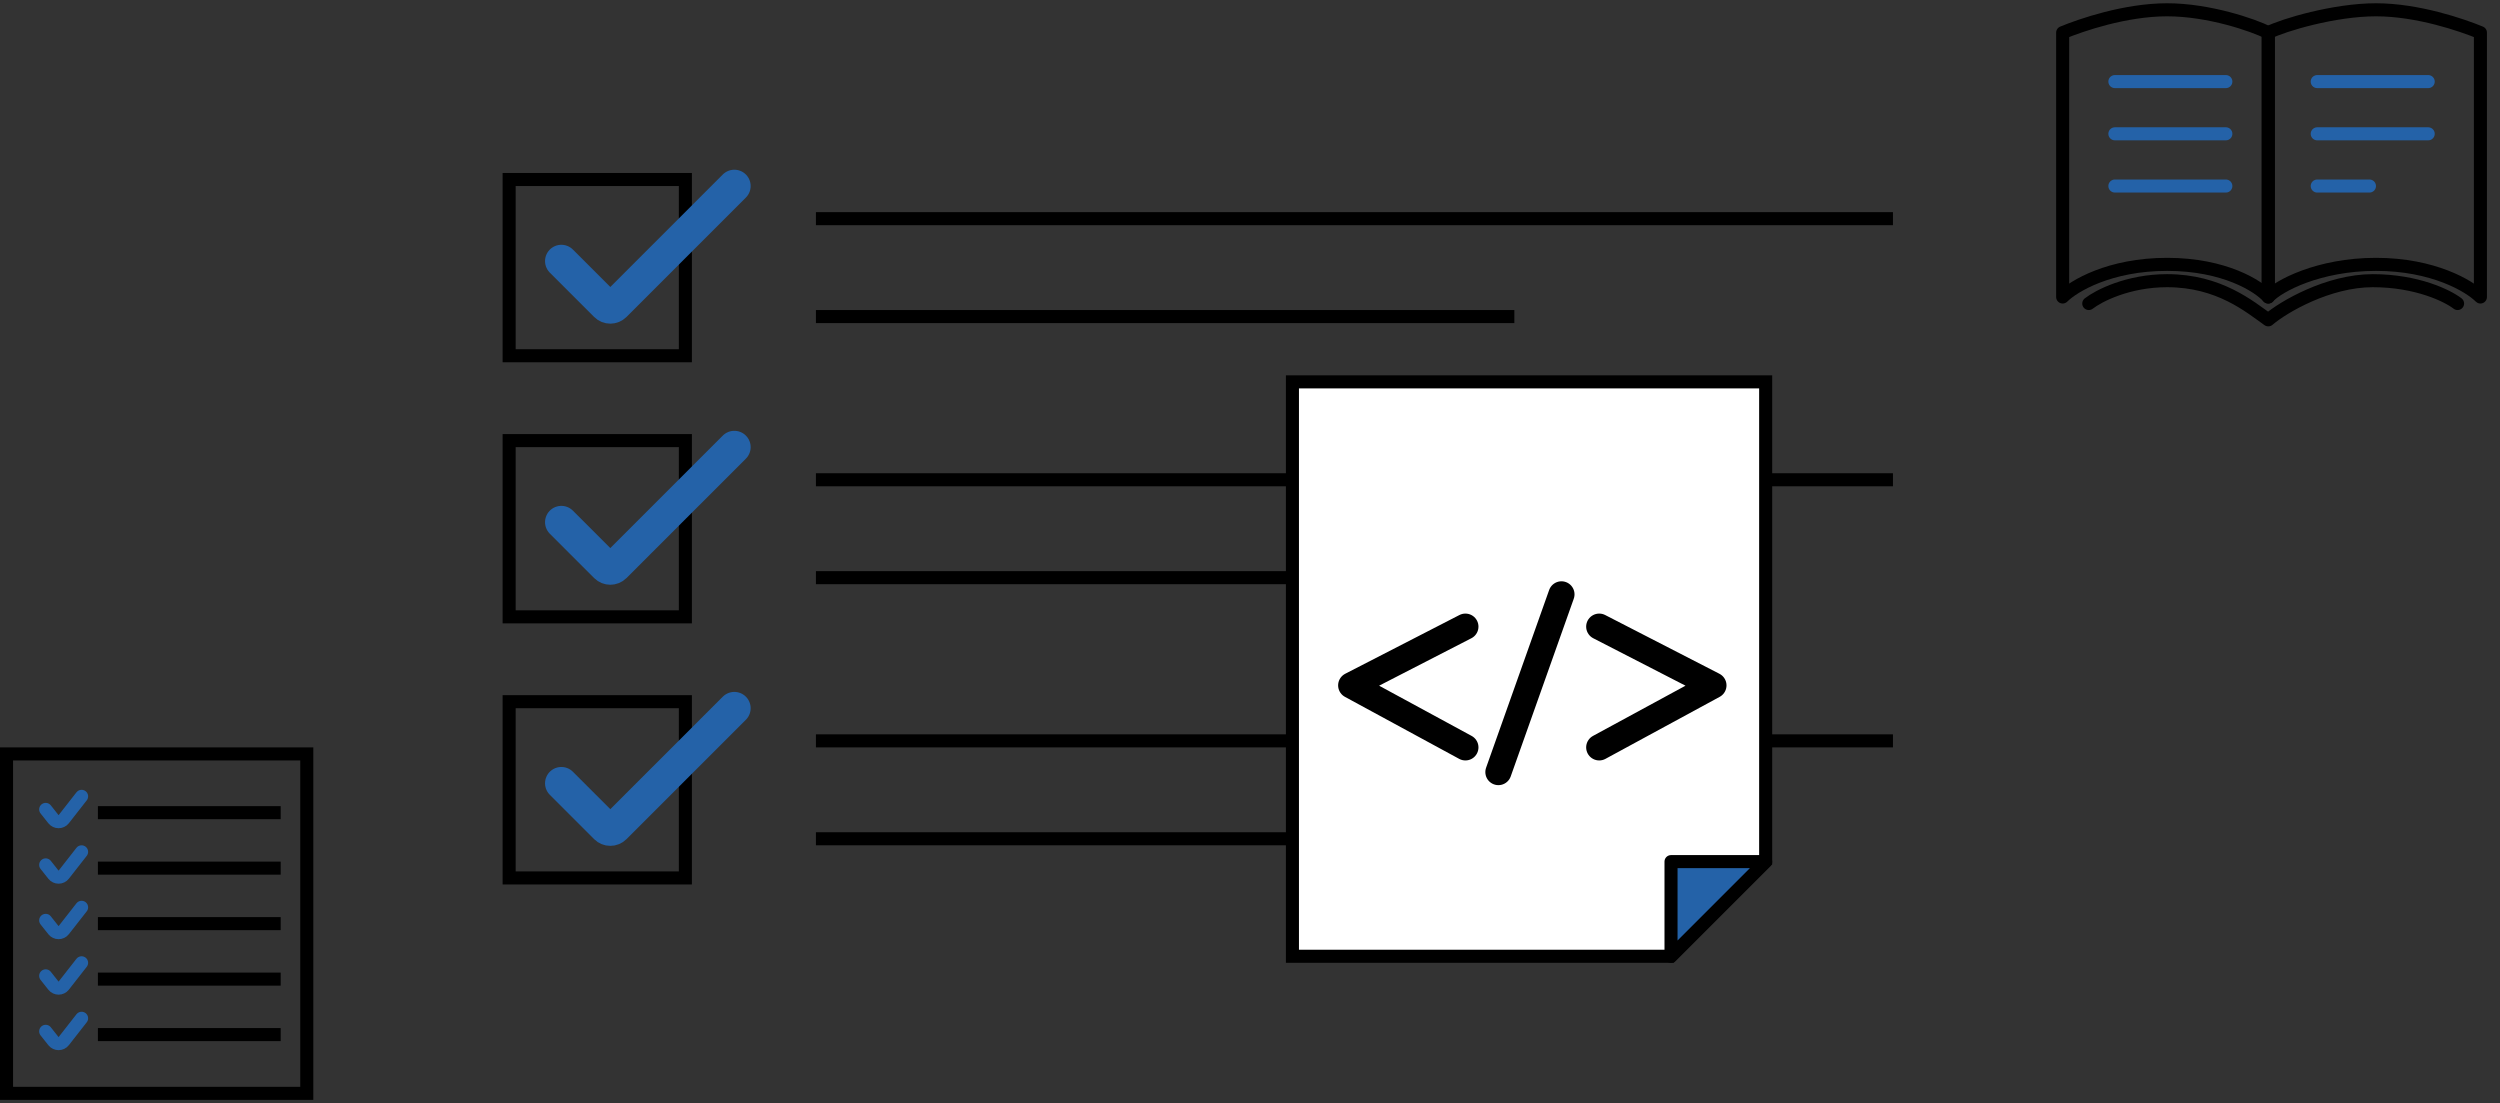 <svg width="383" height="169" viewBox="0 0 383 169" fill="none" xmlns="http://www.w3.org/2000/svg">
<rect x="0" y="0" width="383" height="169" fill="#333333" stroke="none"/>
<rect x="1" y="115.5" width="46" height="52" stroke="black" stroke-width="2"/>
<rect x="78" y="27.5" width="27" height="27" stroke="black" stroke-width="2"/>
<path d="M86 40L92.793 46.793C93.183 47.183 93.817 47.183 94.207 46.793L112.5 28.5" stroke="#2462A8" stroke-width="5" stroke-linecap="round"/>
<line x1="125" y1="33.5" x2="290" y2="33.5" stroke="black" stroke-width="2"/>
<line x1="125" y1="48.5" x2="232" y2="48.5" stroke="black" stroke-width="2"/>
<rect x="78" y="67.5" width="27" height="27" stroke="black" stroke-width="2"/>
<path d="M86 80L92.793 86.793C93.183 87.183 93.817 87.183 94.207 86.793L112.5 68.5" stroke="#2462A8" stroke-width="5" stroke-linecap="round"/>
<line x1="125" y1="73.5" x2="290" y2="73.5" stroke="black" stroke-width="2"/>
<line x1="125" y1="88.5" x2="232" y2="88.5" stroke="black" stroke-width="2"/>
<rect x="78" y="107.5" width="27" height="27" stroke="black" stroke-width="2"/>
<path d="M86 120L92.793 126.793C93.183 127.183 93.817 127.183 94.207 126.793L112.5 108.5" stroke="#2462A8" stroke-width="5" stroke-linecap="round"/>
<line x1="125" y1="113.5" x2="290" y2="113.5" stroke="black" stroke-width="2"/>
<line x1="125" y1="128.5" x2="232" y2="128.5" stroke="black" stroke-width="2"/>
<path d="M270.5 58.5H198V146.5H256L270.5 132V58.5Z" fill="white" stroke="black" stroke-width="2" stroke-linecap="round"/>
<path d="M256 132H270.5L256 146.5V132Z" fill="#2462A8" stroke="black" stroke-width="2" stroke-linecap="round" stroke-linejoin="round"/>
<path d="M224.5 96L207 105L224.5 114.5" stroke="black" stroke-width="4" stroke-linecap="round" stroke-linejoin="round"/>
<path d="M245 96L262.5 105L245 114.5" stroke="black" stroke-width="4" stroke-linecap="round" stroke-linejoin="round"/>
<line x1="239.216" y1="91.054" x2="229.554" y2="118.284" stroke="black" stroke-width="4" stroke-linecap="round"/>
<path d="M7 124L8.192 125.504C8.594 126.012 9.365 126.009 9.764 125.499L12.5 122" stroke="#2462A8" stroke-width="2" stroke-linecap="round"/>
<line x1="15" y1="124.5" x2="43" y2="124.5" stroke="black" stroke-width="2"/>
<path d="M7 132.5L8.192 134.004C8.594 134.512 9.365 134.509 9.764 133.999L12.5 130.5" stroke="#2462A8" stroke-width="2" stroke-linecap="round"/>
<line x1="15" y1="133" x2="43" y2="133" stroke="black" stroke-width="2"/>
<path d="M7 141L8.192 142.504C8.594 143.012 9.365 143.009 9.764 142.499L12.5 139" stroke="#2462A8" stroke-width="2" stroke-linecap="round"/>
<line x1="15" y1="141.5" x2="43" y2="141.5" stroke="black" stroke-width="2"/>
<path d="M7 149.5L8.192 151.004C8.594 151.512 9.365 151.509 9.764 150.999L12.5 147.5" stroke="#2462A8" stroke-width="2" stroke-linecap="round"/>
<line x1="15" y1="150" x2="43" y2="150" stroke="black" stroke-width="2"/>
<path d="M7 158L8.192 159.504C8.594 160.012 9.365 160.009 9.764 159.499L12.5 156" stroke="#2462A8" stroke-width="2" stroke-linecap="round"/>
<line x1="15" y1="158.5" x2="43" y2="158.5" stroke="black" stroke-width="2"/>
<path d="M347.5 45.5V5C345.167 3.833 338.4 1.5 332 1.5C325.6 1.5 318.833 3.833 316 5V45.5C317.667 43.833 323.2 40.5 332 40.5C340.8 40.5 346 43.833 347.5 45.5Z" stroke="black" stroke-width="2" stroke-linecap="round" stroke-linejoin="round"/>
<path d="M347.5 45.5V5C349.833 3.833 357.6 1.5 364 1.5C370.4 1.5 377.167 3.833 380 5V45.5C378.333 43.833 372.8 40.5 364 40.5C355.2 40.5 349 43.833 347.5 45.5Z" stroke="black" stroke-width="2" stroke-linecap="round" stroke-linejoin="round"/>
<line x1="355" y1="12.5" x2="372" y2="12.5" stroke="#2462A8" stroke-width="2" stroke-linecap="round"/>
<line x1="324" y1="12.5" x2="341" y2="12.5" stroke="#2462A8" stroke-width="2" stroke-linecap="round"/>
<line x1="355" y1="20.5" x2="372" y2="20.5" stroke="#2462A8" stroke-width="2" stroke-linecap="round"/>
<line x1="324" y1="20.5" x2="341" y2="20.5" stroke="#2462A8" stroke-width="2" stroke-linecap="round"/>
<line x1="355" y1="28.5" x2="363" y2="28.5" stroke="#2462A8" stroke-width="2" stroke-linecap="round"/>
<line x1="324" y1="28.5" x2="341" y2="28.5" stroke="#2462A8" stroke-width="2" stroke-linecap="round"/>
<path d="M376.5 46.5C375 45.333 370.3 43 363.5 43C356.7 43 349.833 47 347.5 49C344.667 47 340 43 332 43C326 43 321.5 45.333 320 46.5" stroke="black" stroke-width="2" stroke-linecap="round" stroke-linejoin="round"/>
</svg>
